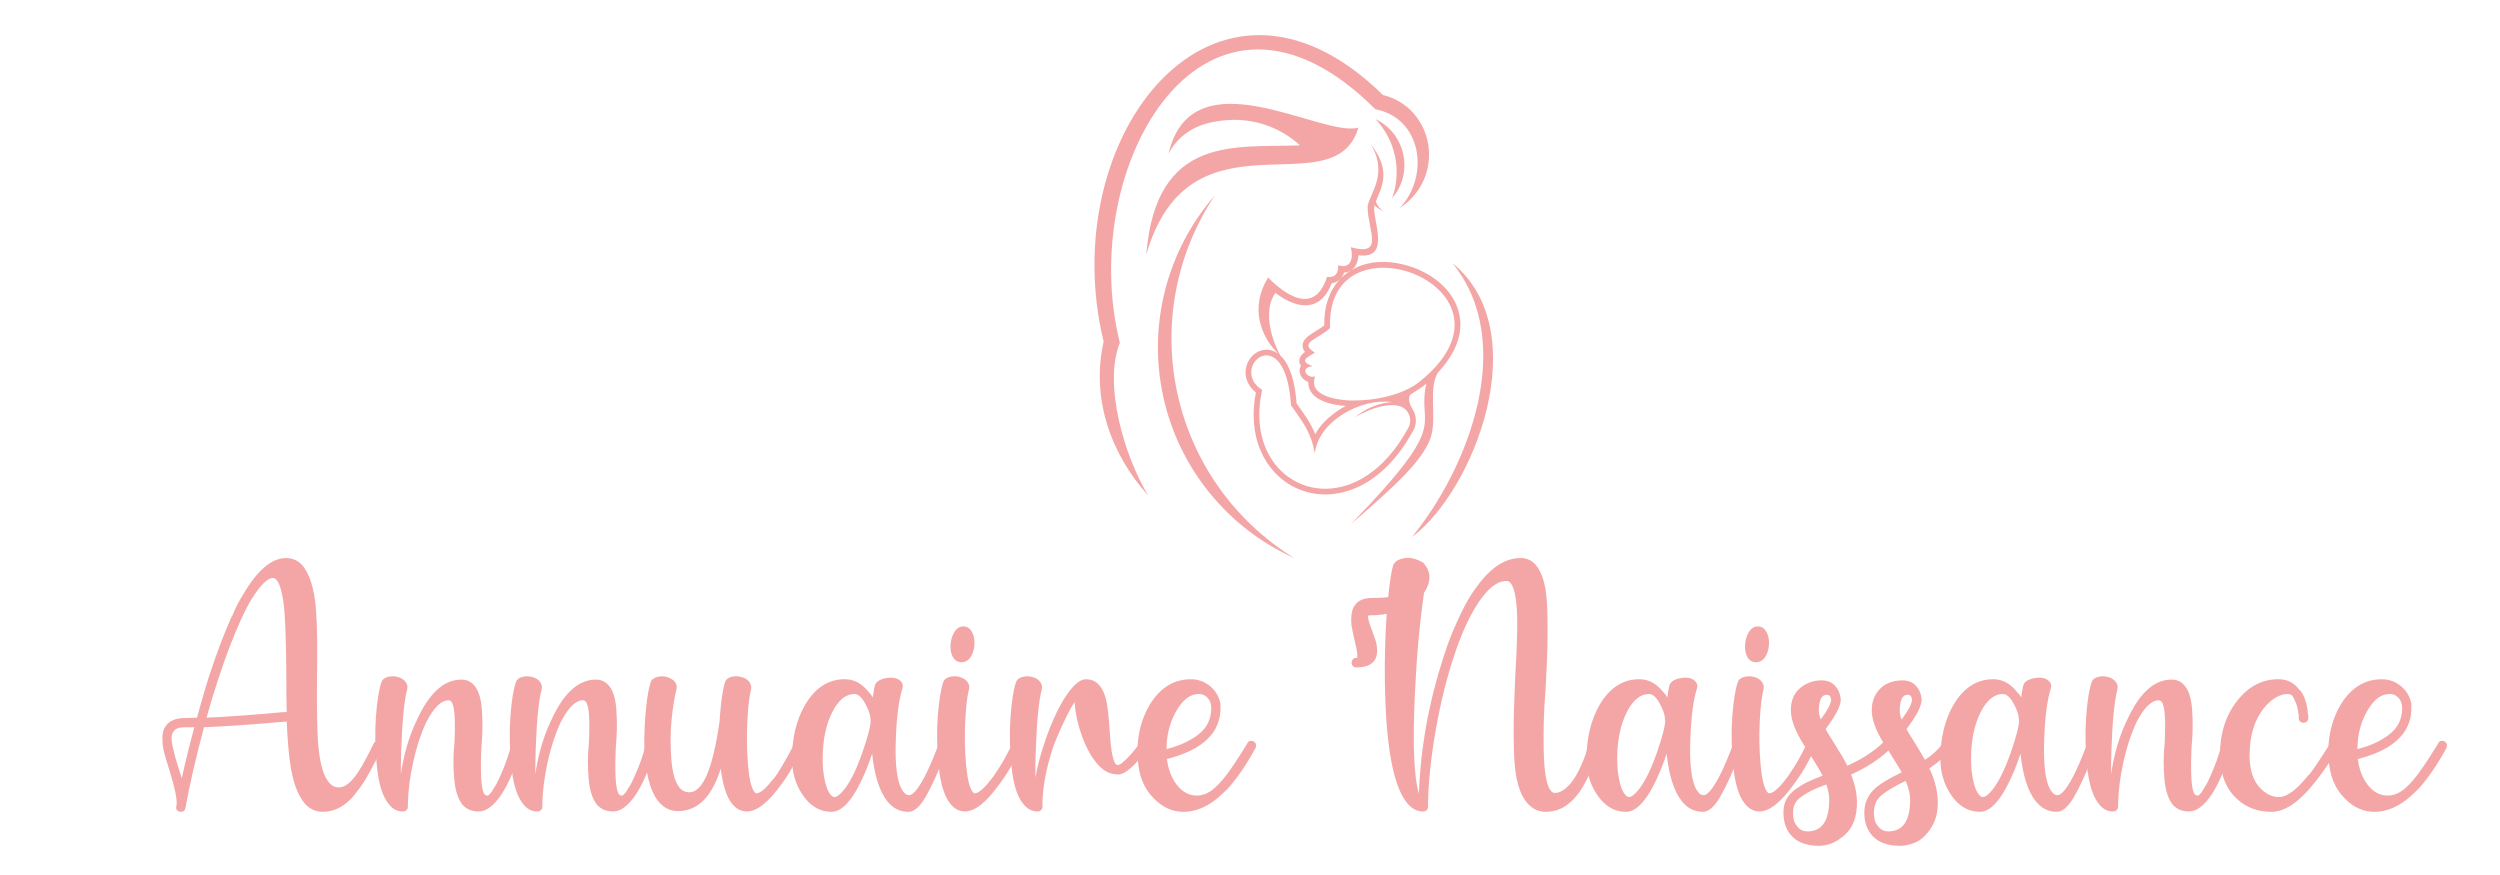 <?xml version="1.0" encoding="utf-8"?>
<!-- Generator: Adobe Illustrator 16.0.0, SVG Export Plug-In . SVG Version: 6.00 Build 0)  -->
<!DOCTYPE svg PUBLIC "-//W3C//DTD SVG 1.1 Tiny//EN" "http://www.w3.org/Graphics/SVG/1.1/DTD/svg11-tiny.dtd">
<svg version="1.1" baseProfile="tiny" id="Calque_1" xmlns:x="http://ns.adobe.com/Extensibility/1.0/" xmlns:i="http://ns.adobe.com/AdobeIllustrator/10.0/" xmlns:graph="http://ns.adobe.com/Graphs/1.0/"
	 xmlns="http://www.w3.org/2000/svg" xmlns:xlink="http://www.w3.org/1999/xlink" x="0px" y="0px" width="200px" height="70px"
	 viewBox="0 0 200 70" xml:space="preserve">
<g>
	<path fill="#F4A6A6" d="M30.589,59.479c0.02,0.06,0.03,0.129,0.03,0.207c0,0.04-0.01,0.079-0.03,0.118v0.029H30.56
		c-0.059,0.118-0.138,0.267-0.236,0.443v0.03c-0.02,0.02-0.03,0.039-0.03,0.059s-0.01,0.04-0.03,0.06s-0.029,0.039-0.029,0.059
		c-0.079,0.178-0.148,0.325-0.207,0.443l-0.059,0.089c-0.256,0.513-0.498,0.956-0.724,1.329c-0.227,0.375-0.518,0.783-0.872,1.227
		s-0.749,0.783-1.182,1.02c-0.434,0.236-0.886,0.354-1.359,0.354c-0.749,0-1.34-0.374-1.773-1.123
		c-0.375-0.61-0.65-1.486-0.827-2.63c-0.138-0.905-0.237-2.068-0.296-3.486c0,0.02-0.025,0.029-0.074,0.029
		c-0.049,0-0.084,0-0.104,0c-2.719,0.236-4.866,0.384-6.442,0.443c-0.69,2.62-1.172,4.718-1.448,6.294
		c0,0.04-0.01,0.089-0.029,0.148c-0.04,0.216-0.158,0.324-0.354,0.324c-0.02,0-0.04,0-0.059,0c-0.256-0.039-0.365-0.188-0.325-0.443
		c0-0.039,0.01-0.088,0.029-0.147c0.04-0.453-0.147-1.349-0.562-2.689c-0.197-0.63-0.34-1.107-0.428-1.433
		c-0.089-0.325-0.138-0.704-0.148-1.138c-0.01-0.434,0.083-0.778,0.281-1.034c0.295-0.414,0.808-0.621,1.537-0.621
		c0.276,0,0.591-0.01,0.946-0.029c0.315-1.143,0.63-2.226,0.946-3.251c0.63-1.91,1.25-3.546,1.861-4.905h0.03
		c0.236-0.61,0.532-1.191,0.887-1.743c1.123-1.911,2.255-2.866,3.398-2.866c0.492,0,0.906,0.167,1.241,0.502
		c0.315,0.335,0.571,0.813,0.769,1.434c0.197,0.62,0.325,1.319,0.384,2.098c0.059,0.778,0.093,1.646,0.103,2.601
		c0.01,0.956,0.005,1.916-0.015,2.881c-0.02,2.503,0.01,4.275,0.089,5.319c0.137,1.655,0.453,2.719,0.945,3.191
		c0.197,0.218,0.433,0.325,0.709,0.325c0.669,0,1.398-0.777,2.187-2.334l0.03-0.03c0-0.019,0.059-0.138,0.177-0.354
		c0.079-0.138,0.123-0.222,0.133-0.251c0.01-0.029,0.024-0.063,0.044-0.104c0.098-0.196,0.177-0.354,0.236-0.473
		c0.02,0,0.03-0.01,0.03-0.029v-0.03h0.029c0-0.019,0.02-0.039,0.059-0.059s0.069-0.029,0.089-0.029l0.029-0.03h0.03
		c0.039,0,0.069,0,0.088,0h0.03c0.039,0,0.069,0.011,0.089,0.03h0.029l0.03,0.029h0.029c0,0.02,0.01,0.029,0.03,0.029
		C30.54,59.401,30.57,59.44,30.589,59.479z M14.543,62.258c0.295-1.34,0.63-2.699,1.004-4.078c-0.276,0-0.522,0-0.739,0
		c-0.473,0-0.778,0.108-0.916,0.325c-0.099,0.118-0.153,0.28-0.163,0.487c-0.01,0.207,0.02,0.463,0.089,0.769
		c0.069,0.306,0.133,0.566,0.192,0.783s0.148,0.512,0.266,0.886C14.396,61.805,14.484,62.08,14.543,62.258z M22.699,56.968
		c0.079,0,0.158,0,0.236,0c-0.02-0.689-0.029-1.704-0.029-3.044c-0.02-2.737-0.089-4.59-0.207-5.556
		c-0.177-1.418-0.473-2.127-0.886-2.127c-0.414,0-0.976,0.562-1.685,1.685c-0.295,0.492-0.582,1.044-0.857,1.654
		c-0.611,1.34-1.222,2.945-1.832,4.816c-0.315,0.946-0.621,1.951-0.917,3.015C18.02,57.353,20.079,57.204,22.699,56.968z"/>
	<path fill="#F4A6A6" d="M41.671,59.598c0,0.021,0,0.04,0,0.06v0.029v0.029l-0.03,0.03c-0.276,1.28-0.729,2.463-1.359,3.546
		c-0.118,0.197-0.236,0.374-0.354,0.531c-0.552,0.729-1.093,1.094-1.625,1.094c-0.512,0-0.926-0.158-1.241-0.473
		c-0.394-0.434-0.635-1.138-0.724-2.113c-0.089-0.975-0.084-1.925,0.015-2.852c0.098-1.97,0.01-3.093-0.266-3.368
		c-0.059-0.06-0.128-0.089-0.207-0.089c-0.591,0-1.192,0.601-1.803,1.803c-0.434,0.945-0.779,2.009-1.034,3.191
		c-0.256,1.182-0.395,2.295-0.414,3.339c0,0.06,0,0.129,0,0.207c0,0.099-0.04,0.182-0.118,0.251s-0.167,0.104-0.266,0.104h-0.03
		c-0.473,0-0.867-0.227-1.182-0.68c-0.453-0.591-0.749-1.581-0.886-2.97c-0.138-1.389-0.163-2.693-0.074-3.915
		c0.089-1.222,0.231-2.138,0.429-2.749c0.059-0.216,0.226-0.364,0.502-0.443c0.275-0.078,0.551-0.078,0.827,0
		c0.276,0.079,0.482,0.212,0.621,0.399c0.138,0.188,0.177,0.39,0.118,0.605c-0.236,0.906-0.394,2.522-0.473,4.847
		c-0.02,0.729-0.03,1.369-0.03,1.921c0.197-1.301,0.512-2.492,0.946-3.576c0.138-0.334,0.276-0.64,0.414-0.916
		c0.965-2.049,2.128-3.073,3.487-3.073c0.394,0,0.719,0.139,0.975,0.414c0.374,0.374,0.596,1.044,0.665,2.01
		c0.069,0.965,0.054,1.95-0.044,2.955c-0.099,2.245-0.01,3.517,0.266,3.812c0.059,0.06,0.137,0.089,0.236,0.089
		c0.059,0,0.147-0.078,0.266-0.236l0.03-0.029c0.118-0.178,0.246-0.385,0.384-0.621c0.118-0.217,0.236-0.463,0.354-0.738
		c0.394-0.887,0.68-1.704,0.857-2.453c0.02-0.02,0.03-0.034,0.03-0.044s0-0.024,0-0.045h0.029V59.45c0-0.02,0.01-0.039,0.03-0.06
		l0.029-0.029h0.03c0.039-0.059,0.098-0.089,0.177-0.089h0.029c0.02,0,0.04,0,0.059,0h0.03h0.029h0.03
		c0.02,0,0.029,0.011,0.029,0.03h0.03h0.029c0,0.02,0.01,0.039,0.03,0.059h0.029c0.02,0.021,0.03,0.035,0.03,0.045
		s0.01,0.015,0.03,0.015c0.019,0.039,0.039,0.089,0.059,0.147V59.598z"/>
	<path fill="#F4A6A6" d="M52.428,59.598c0,0.021,0,0.04,0,0.06v0.029v0.029l-0.03,0.03c-0.276,1.28-0.729,2.463-1.359,3.546
		c-0.118,0.197-0.236,0.374-0.354,0.531c-0.552,0.729-1.093,1.094-1.625,1.094c-0.512,0-0.926-0.158-1.241-0.473
		c-0.394-0.434-0.635-1.138-0.724-2.113c-0.089-0.975-0.084-1.925,0.015-2.852c0.098-1.97,0.01-3.093-0.266-3.368
		c-0.059-0.06-0.128-0.089-0.207-0.089c-0.591,0-1.192,0.601-1.803,1.803c-0.434,0.945-0.779,2.009-1.034,3.191
		c-0.256,1.182-0.395,2.295-0.414,3.339c0,0.06,0,0.129,0,0.207c0,0.099-0.04,0.182-0.118,0.251s-0.167,0.104-0.266,0.104h-0.03
		c-0.473,0-0.867-0.227-1.182-0.68c-0.453-0.591-0.749-1.581-0.886-2.97c-0.138-1.389-0.163-2.693-0.074-3.915
		c0.089-1.222,0.231-2.138,0.429-2.749c0.059-0.216,0.226-0.364,0.502-0.443c0.275-0.078,0.551-0.078,0.827,0
		c0.276,0.079,0.482,0.212,0.621,0.399c0.138,0.188,0.177,0.39,0.118,0.605c-0.236,0.906-0.394,2.522-0.473,4.847
		c-0.02,0.729-0.03,1.369-0.03,1.921c0.197-1.301,0.512-2.492,0.946-3.576c0.138-0.334,0.276-0.64,0.414-0.916
		c0.965-2.049,2.128-3.073,3.487-3.073c0.394,0,0.719,0.139,0.975,0.414c0.374,0.374,0.596,1.044,0.665,2.01
		c0.069,0.965,0.054,1.95-0.044,2.955c-0.099,2.245-0.01,3.517,0.266,3.812c0.059,0.06,0.137,0.089,0.236,0.089
		c0.059,0,0.147-0.078,0.266-0.236l0.03-0.029c0.118-0.178,0.246-0.385,0.384-0.621c0.118-0.217,0.236-0.463,0.354-0.738
		c0.394-0.887,0.68-1.704,0.857-2.453c0.02-0.02,0.03-0.034,0.03-0.044s0-0.024,0-0.045h0.029V59.45c0-0.02,0.01-0.039,0.03-0.06
		l0.029-0.029h0.03c0.039-0.059,0.098-0.089,0.177-0.089h0.029c0.02,0,0.04,0,0.059,0h0.03h0.029h0.03
		c0.02,0,0.029,0.011,0.029,0.03h0.03h0.029c0,0.02,0.01,0.039,0.03,0.059h0.029c0.02,0.021,0.03,0.035,0.03,0.045
		s0.01,0.015,0.03,0.015c0.019,0.039,0.039,0.089,0.059,0.147V59.598z"/>
	<path fill="#F4A6A6" d="M63.627,59.154c0,0,0.118,0.04,0.355,0.118c0.236,0.079,0.315,0.237,0.236,0.474
		c-0.079,0.236-0.295,0.67-0.65,1.3c-0.276,0.552-0.611,1.094-1.004,1.625c-1.064,1.498-2,2.246-2.808,2.246
		c-0.493,0-0.906-0.227-1.241-0.68c-0.414-0.551-0.699-1.467-0.857-2.748c-0.02,0.079-0.049,0.168-0.088,0.266
		c-0.709,2.089-1.823,3.133-3.339,3.133c-0.65,0-1.192-0.286-1.625-0.857c-0.375-0.512-0.65-1.226-0.827-2.143
		c-0.177-0.916-0.256-1.847-0.236-2.792c0.019-0.945,0.074-1.822,0.162-2.63c0.089-0.808,0.202-1.429,0.34-1.862
		c0.059-0.216,0.231-0.364,0.517-0.443c0.286-0.078,0.557-0.078,0.813,0c0.177,0.06,0.33,0.139,0.458,0.236
		c0.128,0.1,0.216,0.213,0.266,0.34c0.049,0.129,0.054,0.271,0.015,0.429c-0.158,0.611-0.286,1.404-0.384,2.379
		c-0.099,0.976-0.108,2.015-0.029,3.118c0.078,1.104,0.295,1.881,0.65,2.334c0.216,0.257,0.482,0.385,0.798,0.385
		c1.083,0,1.891-1.911,2.423-5.733c0.078-1.34,0.216-2.344,0.414-3.014v-0.03c0.079-0.236,0.256-0.389,0.532-0.458
		c0.276-0.068,0.542-0.063,0.798,0.015c0.296,0.079,0.507,0.212,0.636,0.399c0.128,0.188,0.172,0.39,0.133,0.605
		c-0.138,0.513-0.236,1.345-0.295,2.497s-0.044,2.306,0.044,3.458c0.089,1.152,0.261,1.896,0.518,2.23
		c0.059,0.079,0.108,0.118,0.147,0.118c0.315,0,0.758-0.374,1.33-1.123c0.059-0.039,0.098-0.078,0.118-0.118
		c0.019-0.039,0.059-0.088,0.118-0.147c0.334-0.512,0.645-1.029,0.931-1.552c0.286-0.521,0.458-0.852,0.517-0.989
		C63.587,59.283,63.627,59.154,63.627,59.154z"/>
	<path fill="#F4A6A6" d="M75.595,59.303c0.177,0.059,0.266,0.167,0.266,0.325c0,0.059-0.01,0.108-0.03,0.147
		c-0.02,0.059-0.069,0.188-0.147,0.384c-0.631,1.616-1.178,2.817-1.64,3.605c-0.463,0.788-0.921,1.182-1.375,1.182
		c-0.689,0-1.261-0.295-1.714-0.886c-0.611-0.788-1.004-2.039-1.182-3.753c-0.04,0.118-0.088,0.246-0.147,0.384v0.029
		c-0.118,0.315-0.227,0.602-0.325,0.857c-0.926,2.245-1.852,3.368-2.778,3.368c-0.945,0-1.724-0.462-2.334-1.389
		c-0.552-0.827-0.827-1.772-0.827-2.837c0-1.674,0.344-3.112,1.034-4.314c0.808-1.379,1.871-2.068,3.191-2.068
		c0.729,0,1.359,0.335,1.891,1.005c0.118,0.118,0.236,0.266,0.354,0.443c0.04-0.374,0.089-0.68,0.148-0.916
		c0.059-0.256,0.276-0.443,0.65-0.562c0.669-0.178,1.152-0.108,1.448,0.207c0.138,0.157,0.177,0.345,0.118,0.561
		c-0.295,0.927-0.473,2.296-0.532,4.108c-0.079,2.127,0.118,3.507,0.591,4.137c0.138,0.197,0.295,0.296,0.473,0.296
		c0.296,0,0.699-0.473,1.212-1.419c0.315-0.591,0.68-1.428,1.093-2.512c0.039-0.078,0.069-0.138,0.089-0.177
		C75.201,59.272,75.359,59.204,75.595,59.303z M69.655,57.618c-0.02-0.06-0.029-0.108-0.029-0.147c0-0.296-0.138-0.695-0.414-1.197
		c-0.276-0.502-0.562-0.754-0.857-0.754c-0.689,0-1.281,0.483-1.773,1.448c-0.512,1.005-0.768,2.256-0.768,3.753
		c0,0.591,0.049,1.128,0.147,1.61c0.099,0.483,0.222,0.843,0.37,1.079c0.147,0.236,0.291,0.354,0.428,0.354s0.315-0.108,0.532-0.325
		c0.571-0.571,1.132-1.635,1.684-3.191C69.429,58.948,69.655,58.071,69.655,57.618z"/>
	<path fill="#F4A6A6" d="M81.431,59.272c0.246,0.079,0.33,0.237,0.251,0.474c-0.079,0.236-0.296,0.67-0.65,1.3
		c-0.295,0.552-0.64,1.094-1.034,1.625c-1.064,1.498-2,2.246-2.807,2.246c-0.473,0-0.877-0.227-1.212-0.68
		c-0.453-0.591-0.749-1.581-0.886-2.97c-0.138-1.389-0.163-2.693-0.074-3.915c0.089-1.222,0.231-2.138,0.429-2.749
		c0.059-0.216,0.226-0.364,0.502-0.443c0.275-0.078,0.551-0.078,0.827,0c0.276,0.079,0.482,0.212,0.621,0.399
		c0.138,0.188,0.177,0.39,0.118,0.605c-0.138,0.513-0.236,1.345-0.295,2.497s-0.04,2.306,0.059,3.458s0.276,1.896,0.532,2.23
		c0.06,0.079,0.108,0.118,0.148,0.118c0.315,0,0.758-0.374,1.33-1.123c0.04-0.039,0.069-0.078,0.089-0.118
		c0.039-0.059,0.079-0.107,0.118-0.147c0.354-0.512,0.675-1.029,0.96-1.552c0.285-0.521,0.448-0.852,0.488-0.989
		C81.022,59.283,81.185,59.194,81.431,59.272z M76.925,52.979c-0.315,0-0.552-0.147-0.709-0.443
		c-0.118-0.217-0.177-0.482-0.177-0.798c0-0.414,0.093-0.788,0.281-1.123c0.187-0.335,0.438-0.502,0.753-0.502
		s0.552,0.167,0.709,0.502c0.118,0.217,0.177,0.483,0.177,0.798c0,0.434-0.094,0.803-0.281,1.108
		C77.491,52.826,77.24,52.979,76.925,52.979z"/>
	<path fill="#F4A6A6" d="M91.715,59.332c0.207,0.138,0.241,0.315,0.104,0.532c-0.335,0.473-0.69,0.906-1.064,1.3
		c-0.532,0.532-0.965,0.798-1.3,0.798c-0.079,0-0.158-0.01-0.236-0.029c-0.473-0.02-0.926-0.267-1.359-0.739
		c-0.493-0.531-0.916-1.275-1.271-2.23c-0.355-0.956-0.562-1.887-0.621-2.793c-0.178,0.257-0.375,0.602-0.591,1.034
		c-0.295,0.572-0.66,1.389-1.093,2.453c-0.611,1.832-0.906,3.457-0.887,4.876v0.029c0,0.099-0.04,0.182-0.118,0.251
		s-0.167,0.104-0.266,0.104c-0.473,0-0.877-0.227-1.212-0.68c-0.453-0.591-0.749-1.581-0.886-2.97
		c-0.138-1.389-0.163-2.693-0.074-3.915c0.089-1.222,0.231-2.138,0.429-2.749c0.059-0.216,0.226-0.364,0.502-0.443
		c0.275-0.078,0.551-0.078,0.827,0c0.276,0.079,0.482,0.212,0.621,0.399c0.138,0.188,0.177,0.39,0.118,0.605
		c-0.236,0.906-0.394,2.522-0.473,4.847c-0.04,0.827-0.049,1.557-0.03,2.187c0.158-0.905,0.404-1.842,0.739-2.808
		c0.04-0.137,0.089-0.285,0.148-0.442c0.709-1.951,1.448-3.32,2.216-4.108c0.335-0.334,0.65-0.502,0.946-0.502
		c0.749,0,1.271,0.492,1.566,1.478c0.138,0.513,0.246,1.389,0.325,2.63c0.098,1.734,0.295,2.65,0.591,2.748c0.04,0,0.069,0,0.089,0
		c0.138,0,0.394-0.196,0.769-0.591c0.334-0.335,0.66-0.729,0.975-1.182C91.335,59.224,91.508,59.194,91.715,59.332z"/>
	<path fill="#F4A6A6" d="M100.476,59.643c0,0.01,0,0.024,0,0.044s0,0.04,0,0.06s-0.01,0.039-0.03,0.059v0.029
		c-0.729,1.34-1.478,2.434-2.246,3.28c-0.178,0.178-0.355,0.345-0.532,0.503c-0.02,0-0.029,0.01-0.029,0.029
		c-0.966,0.867-1.951,1.3-2.955,1.3c-0.887,0-1.675-0.354-2.364-1.063c-0.788-0.769-1.222-1.822-1.3-3.162
		c-0.02-0.039-0.029-0.078-0.029-0.118c0-0.02,0-0.049,0-0.089c0-0.098,0-0.206,0-0.325c0-1.438,0.334-2.718,1.004-3.841
		c0.828-1.34,1.921-2.01,3.28-2.01c0.492,0,0.94,0.138,1.345,0.414c0.403,0.275,0.694,0.63,0.872,1.063
		c0.098,0.217,0.148,0.424,0.148,0.62c0,0.079,0,0.148,0,0.207c0,1.616-0.946,2.817-2.837,3.605
		c-0.434,0.178-0.916,0.335-1.448,0.473c0.099,0.809,0.354,1.488,0.769,2.039c0.453,0.591,0.995,0.887,1.625,0.887
		c0.433,0,0.867-0.167,1.3-0.502c0.256-0.217,0.502-0.463,0.739-0.739c0.473-0.552,1.143-1.537,2.01-2.955
		c0-0.02,0.009-0.039,0.029-0.06l0.03-0.029c0.019-0.02,0.039-0.039,0.059-0.059c0.019,0,0.039-0.01,0.059-0.03
		c0.019,0,0.034,0,0.044,0c0.009,0,0.024,0,0.044,0s0.04,0,0.059,0h0.03c0.02,0,0.039,0,0.059,0h0.029c0,0.021,0.01,0.03,0.03,0.03
		c0.02,0,0.029,0.01,0.029,0.029c0.04,0.02,0.069,0.04,0.089,0.059c0.039,0.04,0.069,0.089,0.089,0.148v0.029v0.029
		C100.476,59.618,100.476,59.633,100.476,59.643z M94.123,56.85c-0.532,0.906-0.798,1.931-0.798,3.073
		c0.985-0.236,1.827-0.62,2.526-1.152c0.699-0.532,1.049-1.241,1.049-2.128c0-0.196-0.04-0.384-0.118-0.562
		c-0.197-0.374-0.493-0.562-0.887-0.562C95.226,55.52,94.634,55.963,94.123,56.85z"/>
	<path fill="#F4A6A6" d="M127.78,59.716c0,0.021,0,0.06,0,0.118v0.03c-0.315,1.438-0.788,2.601-1.418,3.486
		c-0.749,1.064-1.646,1.596-2.689,1.596c-0.552,0-1.024-0.206-1.418-0.62c-0.354-0.374-0.626-0.896-0.813-1.566
		c-0.187-0.669-0.295-1.552-0.324-2.645c-0.03-1.094-0.035-2.02-0.015-2.778c0.019-0.758,0.059-1.847,0.118-3.265
		c0.137-2.306,0.187-3.911,0.147-4.817c-0.04-1.418-0.227-2.305-0.562-2.659c-0.079-0.079-0.178-0.118-0.296-0.118
		c-0.531,0-1.073,0.31-1.625,0.931c-0.552,0.62-1.094,1.502-1.625,2.645c-0.315,0.69-0.611,1.448-0.887,2.275
		c-0.611,1.813-1.108,3.798-1.492,5.955c-0.385,2.157-0.597,4.112-0.636,5.865c0,0.118,0,0.247,0,0.385
		c0,0.118-0.04,0.211-0.118,0.28c-0.079,0.069-0.168,0.104-0.266,0.104h-0.03c-0.512,0-0.965-0.266-1.358-0.798
		c-1.064-1.438-1.626-4.679-1.685-9.723c-0.021-1.792,0.029-3.556,0.147-5.289c-0.414,0.079-0.848,0.118-1.3,0.118
		c-0.079,0-0.139,0.01-0.178,0.029c-0.06,0.099,0.039,0.483,0.296,1.152c0.137,0.375,0.24,0.67,0.31,0.887s0.104,0.479,0.104,0.783
		c0,0.306-0.069,0.557-0.207,0.754c-0.256,0.374-0.738,0.562-1.447,0.562c-0.118,0-0.212-0.034-0.281-0.104
		s-0.104-0.157-0.104-0.267c0-0.107,0.034-0.201,0.104-0.28c0.069-0.078,0.163-0.118,0.281-0.118c0.02,0,0.039,0,0.059,0
		c0.02-0.06,0.02-0.197,0-0.414c-0.02-0.177-0.089-0.502-0.207-0.975c-0.099-0.453-0.172-0.808-0.222-1.064
		c-0.049-0.256-0.059-0.565-0.029-0.931c0.029-0.364,0.133-0.654,0.311-0.872c0.275-0.354,0.719-0.531,1.33-0.531
		c0.531,0,0.965-0.02,1.3-0.06c0.118-1.182,0.246-2.019,0.384-2.512c0.099-0.275,0.325-0.463,0.68-0.562
		c0.355-0.099,0.699-0.099,1.035,0c0.216,0.06,0.403,0.139,0.561,0.236c0.06,0.021,0.118,0.06,0.178,0.118
		c0.512,0.572,0.601,1.222,0.266,1.95c-0.059,0.139-0.138,0.276-0.236,0.414c-0.354,2.423-0.601,5.172-0.738,8.245
		c-0.178,3.881-0.069,6.491,0.325,7.831c0.138-3.684,0.798-7.339,1.979-10.964c0.335-1.044,0.699-1.989,1.094-2.837
		c0.492-1.123,1.023-2.059,1.596-2.808c1.083-1.496,2.246-2.245,3.486-2.245c0.434,0,0.808,0.157,1.123,0.473
		c0.315,0.335,0.557,0.813,0.725,1.433c0.167,0.621,0.261,1.463,0.28,2.527c0.02,1.063,0.02,1.975,0,2.733s-0.069,1.866-0.147,3.324
		c-0.138,1.655-0.188,3.329-0.147,5.023c0.039,1.694,0.236,2.738,0.591,3.133c0.098,0.099,0.196,0.147,0.295,0.147
		c0.236,0,0.474-0.083,0.71-0.251c0.236-0.167,0.452-0.379,0.649-0.636c0.197-0.256,0.38-0.551,0.547-0.887
		c0.167-0.334,0.315-0.669,0.443-1.004s0.231-0.66,0.311-0.976c0-0.02,0-0.034,0-0.044s0.01-0.015,0.029-0.015c0-0.02,0-0.04,0-0.06
		c0.02,0,0.029-0.01,0.029-0.029c0.02-0.02,0.04-0.039,0.06-0.06c0.02-0.02,0.039-0.029,0.059-0.029
		c0.04-0.039,0.079-0.06,0.118-0.06h0.03c0.02,0,0.039,0,0.059,0s0.039,0,0.06,0h0.029c0.02,0.021,0.039,0.03,0.059,0.03l0.03,0.029
		c0.039,0.02,0.068,0.04,0.089,0.06c0.019,0.02,0.039,0.039,0.059,0.059C127.771,59.608,127.78,59.657,127.78,59.716z"/>
	<path fill="#F4A6A6" d="M139.157,59.303c0.178,0.059,0.266,0.167,0.266,0.325c0,0.059-0.01,0.108-0.029,0.147
		c-0.02,0.059-0.069,0.188-0.147,0.384c-0.631,1.616-1.178,2.817-1.641,3.605s-0.921,1.182-1.374,1.182
		c-0.689,0-1.261-0.295-1.714-0.886c-0.61-0.788-1.005-2.039-1.182-3.753c-0.04,0.118-0.089,0.246-0.148,0.384v0.029
		c-0.118,0.315-0.227,0.602-0.324,0.857c-0.927,2.245-1.853,3.368-2.778,3.368c-0.945,0-1.724-0.462-2.334-1.389
		c-0.552-0.827-0.828-1.772-0.828-2.837c0-1.674,0.345-3.112,1.034-4.314c0.808-1.379,1.872-2.068,3.191-2.068
		c0.729,0,1.359,0.335,1.892,1.005c0.118,0.118,0.236,0.266,0.354,0.443c0.039-0.374,0.089-0.68,0.148-0.916
		c0.059-0.256,0.275-0.443,0.649-0.562c0.67-0.178,1.152-0.108,1.448,0.207c0.138,0.157,0.178,0.345,0.118,0.561
		c-0.296,0.927-0.473,2.296-0.532,4.108c-0.078,2.127,0.118,3.507,0.592,4.137c0.137,0.197,0.295,0.296,0.473,0.296
		c0.295,0,0.699-0.473,1.211-1.419c0.315-0.591,0.68-1.428,1.094-2.512c0.039-0.078,0.068-0.138,0.089-0.177
		C138.763,59.272,138.921,59.204,139.157,59.303z M133.218,57.618c-0.021-0.06-0.03-0.108-0.03-0.147
		c0-0.296-0.138-0.695-0.413-1.197c-0.276-0.502-0.562-0.754-0.857-0.754c-0.689,0-1.28,0.483-1.772,1.448
		c-0.513,1.005-0.769,2.256-0.769,3.753c0,0.591,0.049,1.128,0.147,1.61c0.099,0.483,0.222,0.843,0.369,1.079
		c0.148,0.236,0.291,0.354,0.429,0.354s0.315-0.108,0.532-0.325c0.571-0.571,1.133-1.635,1.685-3.191
		C132.991,58.948,133.218,58.071,133.218,57.618z"/>
	<path fill="#F4A6A6" d="M144.993,59.272c0.246,0.079,0.33,0.237,0.251,0.474s-0.295,0.67-0.649,1.3
		c-0.296,0.552-0.641,1.094-1.035,1.625c-1.063,1.498-1.999,2.246-2.807,2.246c-0.473,0-0.877-0.227-1.212-0.68
		c-0.453-0.591-0.749-1.581-0.887-2.97s-0.162-2.693-0.073-3.915c0.088-1.222,0.231-2.138,0.428-2.749
		c0.06-0.216,0.227-0.364,0.503-0.443c0.275-0.078,0.551-0.078,0.827,0c0.275,0.079,0.482,0.212,0.621,0.399
		c0.137,0.188,0.177,0.39,0.118,0.605c-0.139,0.513-0.236,1.345-0.296,2.497c-0.059,1.152-0.04,2.306,0.06,3.458
		c0.098,1.152,0.275,1.896,0.531,2.23c0.06,0.079,0.108,0.118,0.148,0.118c0.314,0,0.758-0.374,1.329-1.123
		c0.039-0.039,0.069-0.078,0.089-0.118c0.039-0.059,0.078-0.107,0.118-0.147c0.354-0.512,0.675-1.029,0.961-1.552
		c0.285-0.521,0.447-0.852,0.487-0.989C144.584,59.283,144.747,59.194,144.993,59.272z M140.486,52.979
		c-0.314,0-0.552-0.147-0.709-0.443c-0.118-0.217-0.177-0.482-0.177-0.798c0-0.414,0.093-0.788,0.28-1.123s0.438-0.502,0.754-0.502
		c0.314,0,0.551,0.167,0.709,0.502c0.118,0.217,0.178,0.483,0.178,0.798c0,0.434-0.094,0.803-0.281,1.108
		S140.802,52.979,140.486,52.979z"/>
	<path fill="#F4A6A6" d="M155.587,59.185c0,0,0.104,0.073,0.311,0.222c0.207,0.147,0.241,0.32,0.104,0.517
		c-0.395,0.571-0.946,1.084-1.655,1.537c0.453,0.965,0.68,1.881,0.68,2.748c0,0.788-0.177,1.458-0.531,2.01
		c-0.355,0.551-0.749,0.931-1.183,1.138c-0.434,0.206-0.877,0.31-1.33,0.31c-1.063,0-1.842-0.325-2.334-0.975
		c-0.335-0.454-0.503-1.005-0.503-1.655v-0.029v-0.029c0-0.788,0.325-1.458,0.976-2.01c0.374-0.315,1.044-0.709,2.01-1.182
		c-0.178-0.335-0.483-0.838-0.916-1.508c-0.06-0.098-0.108-0.177-0.148-0.236c-0.768,0.729-1.763,1.37-2.984,1.921
		c0.315,0.769,0.473,1.518,0.473,2.246c0,1.143-0.325,2.004-0.975,2.586c-0.65,0.58-1.34,0.871-2.069,0.871
		c-1.063,0-1.842-0.325-2.334-0.975c-0.335-0.454-0.503-1.005-0.503-1.655v-0.029v-0.029c0-0.395,0.079-0.739,0.237-1.034
		c0.157-0.296,0.398-0.562,0.724-0.798c0.325-0.237,0.641-0.429,0.945-0.577c0.306-0.147,0.714-0.319,1.227-0.517
		c-0.197-0.394-0.552-0.985-1.063-1.773c-0.079-0.118-0.148-0.226-0.207-0.325c-0.06-0.098-0.118-0.196-0.178-0.295
		c-0.02,0-0.029-0.01-0.029-0.029c-0.709-1.123-1.063-2.059-1.063-2.808c0-0.769,0.246-1.359,0.738-1.773
		c0.492-0.413,1.064-0.62,1.714-0.62c0.453,0,0.813,0.143,1.079,0.429c0.266,0.285,0.418,0.635,0.458,1.049v0.029v0.06v0.029
		c-0.021,0.492-0.424,1.261-1.212,2.305c0.118,0.217,0.335,0.571,0.65,1.063c0.512,0.809,0.876,1.429,1.093,1.862
		c1.183-0.532,2.138-1.152,2.867-1.862c-0.611-1.004-0.916-1.861-0.916-2.57c0-0.513,0.122-0.961,0.369-1.345
		c0.246-0.384,0.551-0.654,0.916-0.813c0.364-0.157,0.754-0.236,1.167-0.236c0.453,0,0.813,0.143,1.079,0.429
		c0.266,0.285,0.418,0.635,0.458,1.049v0.029v0.06v0.029c-0.021,0.492-0.424,1.261-1.212,2.305c0.118,0.217,0.335,0.571,0.65,1.063
		c0.374,0.611,0.65,1.074,0.827,1.39c0.591-0.374,1.054-0.798,1.389-1.271C155.518,59.293,155.587,59.185,155.587,59.185z
		 M146.102,62.76c-0.493,0.178-0.877,0.335-1.153,0.473c-0.275,0.139-0.542,0.296-0.798,0.473c-0.256,0.178-0.438,0.37-0.546,0.577
		c-0.108,0.206-0.163,0.447-0.163,0.724v0.029c0,0.178,0.021,0.359,0.06,0.547c0.039,0.187,0.152,0.389,0.34,0.605
		s0.438,0.325,0.753,0.325c1.162,0,1.744-0.847,1.744-2.541C146.338,63.598,146.259,63.193,146.102,62.76z M145.658,57.559
		c0.551-0.748,0.827-1.271,0.827-1.565v-0.03c0-0.039,0-0.068,0-0.088l-0.029-0.03c-0.021-0.177-0.129-0.266-0.325-0.266
		c-0.414,0-0.621,0.434-0.621,1.3C145.51,57.076,145.56,57.303,145.658,57.559z M152.455,62.465
		c-0.927,0.453-1.581,0.847-1.966,1.182c-0.384,0.335-0.576,0.788-0.576,1.359v0.029c0,0.178,0.02,0.359,0.06,0.547
		c0.039,0.187,0.152,0.389,0.34,0.605c0.187,0.217,0.438,0.325,0.753,0.325c1.162,0,1.744-0.847,1.744-2.541
		C152.81,63.519,152.691,63.017,152.455,62.465z M152.13,57.559c0.551-0.748,0.827-1.271,0.827-1.565v-0.03c0-0.039,0-0.068,0-0.088
		l-0.029-0.03c-0.021-0.177-0.129-0.266-0.325-0.266c-0.414,0-0.621,0.434-0.621,1.3C151.981,57.076,152.031,57.303,152.13,57.559z"
		/>
	<path fill="#F4A6A6" d="M167.467,59.303c0.178,0.059,0.266,0.167,0.266,0.325c0,0.059-0.01,0.108-0.029,0.147
		c-0.02,0.059-0.069,0.188-0.147,0.384c-0.631,1.616-1.178,2.817-1.641,3.605s-0.921,1.182-1.374,1.182
		c-0.689,0-1.261-0.295-1.714-0.886c-0.61-0.788-1.005-2.039-1.182-3.753c-0.04,0.118-0.089,0.246-0.148,0.384v0.029
		c-0.118,0.315-0.227,0.602-0.324,0.857c-0.927,2.245-1.853,3.368-2.778,3.368c-0.945,0-1.724-0.462-2.334-1.389
		c-0.552-0.827-0.828-1.772-0.828-2.837c0-1.674,0.345-3.112,1.034-4.314c0.808-1.379,1.872-2.068,3.191-2.068
		c0.729,0,1.359,0.335,1.892,1.005c0.118,0.118,0.236,0.266,0.354,0.443c0.039-0.374,0.089-0.68,0.148-0.916
		c0.059-0.256,0.275-0.443,0.649-0.562c0.67-0.178,1.152-0.108,1.448,0.207c0.138,0.157,0.178,0.345,0.118,0.561
		c-0.296,0.927-0.473,2.296-0.532,4.108c-0.078,2.127,0.118,3.507,0.592,4.137c0.137,0.197,0.295,0.296,0.473,0.296
		c0.295,0,0.699-0.473,1.211-1.419c0.315-0.591,0.68-1.428,1.094-2.512c0.039-0.078,0.068-0.138,0.089-0.177
		C167.072,59.272,167.23,59.204,167.467,59.303z M161.527,57.618c-0.021-0.06-0.03-0.108-0.03-0.147
		c0-0.296-0.138-0.695-0.413-1.197c-0.276-0.502-0.562-0.754-0.857-0.754c-0.689,0-1.28,0.483-1.772,1.448
		c-0.513,1.005-0.769,2.256-0.769,3.753c0,0.591,0.049,1.128,0.147,1.61c0.099,0.483,0.222,0.843,0.369,1.079
		c0.148,0.236,0.291,0.354,0.429,0.354s0.315-0.108,0.532-0.325c0.571-0.571,1.133-1.635,1.685-3.191
		C161.301,58.948,161.527,58.071,161.527,57.618z"/>
	<path fill="#F4A6A6" d="M178.489,59.598c0,0.021,0,0.04,0,0.06v0.029v0.029l-0.029,0.03c-0.276,1.28-0.729,2.463-1.359,3.546
		c-0.118,0.197-0.237,0.374-0.355,0.531c-0.552,0.729-1.093,1.094-1.625,1.094c-0.513,0-0.926-0.158-1.241-0.473
		c-0.395-0.434-0.635-1.138-0.724-2.113c-0.089-0.975-0.084-1.925,0.015-2.852c0.099-1.97,0.01-3.093-0.266-3.368
		c-0.06-0.06-0.129-0.089-0.207-0.089c-0.591,0-1.192,0.601-1.803,1.803c-0.434,0.945-0.778,2.009-1.034,3.191
		c-0.257,1.182-0.395,2.295-0.414,3.339c0,0.06,0,0.129,0,0.207c0,0.099-0.04,0.182-0.118,0.251
		c-0.079,0.069-0.168,0.104-0.266,0.104h-0.029c-0.474,0-0.867-0.227-1.183-0.68c-0.453-0.591-0.749-1.581-0.887-2.97
		s-0.162-2.693-0.073-3.915c0.088-1.222,0.231-2.138,0.428-2.749c0.06-0.216,0.227-0.364,0.503-0.443
		c0.275-0.078,0.551-0.078,0.827,0c0.275,0.079,0.482,0.212,0.621,0.399c0.137,0.188,0.177,0.39,0.118,0.605
		c-0.236,0.906-0.395,2.522-0.474,4.847c-0.02,0.729-0.029,1.369-0.029,1.921c0.197-1.301,0.513-2.492,0.946-3.576
		c0.137-0.334,0.275-0.64,0.413-0.916c0.965-2.049,2.128-3.073,3.487-3.073c0.394,0,0.719,0.139,0.975,0.414
		c0.374,0.374,0.596,1.044,0.665,2.01c0.069,0.965,0.055,1.95-0.044,2.955c-0.099,2.245-0.01,3.517,0.266,3.812
		c0.06,0.06,0.138,0.089,0.236,0.089c0.06,0,0.148-0.078,0.267-0.236l0.029-0.029c0.118-0.178,0.246-0.385,0.384-0.621
		c0.118-0.217,0.236-0.463,0.354-0.738c0.395-0.887,0.68-1.704,0.857-2.453c0.02-0.02,0.029-0.034,0.029-0.044s0-0.024,0-0.045h0.03
		V59.45c0-0.02,0.009-0.039,0.029-0.06l0.029-0.029h0.029c0.04-0.059,0.099-0.089,0.178-0.089h0.029c0.02,0,0.039,0,0.06,0h0.029
		h0.029h0.029c0.02,0,0.03,0.011,0.03,0.03h0.029h0.029c0,0.02,0.01,0.039,0.029,0.059h0.03c0.02,0.021,0.029,0.035,0.029,0.045
		s0.01,0.015,0.029,0.015c0.02,0.039,0.039,0.089,0.06,0.147V59.598z"/>
	<path fill="#F4A6A6" d="M187.146,59.687v0.029c-0.02,0.04-0.029,0.069-0.029,0.089l-0.029,0.029v0.03
		c-0.021,0.039-0.108,0.177-0.267,0.413c-0.729,1.123-1.319,1.95-1.772,2.482c-1.183,1.458-2.296,2.187-3.34,2.187
		c-1.063,0-1.96-0.324-2.688-0.975c-0.946-0.827-1.419-2.039-1.419-3.635c0-1.675,0.453-3.093,1.359-4.256
		c0.906-1.162,2.01-1.743,3.31-1.743c0.71,0,1.271,0.286,1.685,0.857h0.029c0.355,0.413,0.571,1.044,0.65,1.891
		c0,0.02,0.005,0.045,0.015,0.074s0.015,0.055,0.015,0.073c0,0.021,0,0.05,0,0.089c0,0.021,0,0.04,0,0.06s0,0.049,0,0.089
		c0,0.039-0.01,0.084-0.029,0.133s-0.049,0.089-0.089,0.118c-0.039,0.029-0.078,0.055-0.118,0.073
		c-0.039,0.021-0.088,0.03-0.147,0.03c-0.099,0-0.188-0.034-0.266-0.104c-0.079-0.069-0.118-0.152-0.118-0.251
		c0-0.079,0-0.158,0-0.237v-0.029c0-0.02,0-0.039,0-0.059c-0.021-0.02-0.03-0.034-0.03-0.045c0-0.01,0-0.024,0-0.044
		c-0.039-0.394-0.138-0.739-0.295-1.034c-0.06-0.138-0.118-0.256-0.178-0.354c-0.118-0.099-0.236-0.148-0.354-0.148
		c-0.67,0-1.32,0.385-1.95,1.153c-0.749,0.965-1.123,2.216-1.123,3.753c0,1.261,0.335,2.187,1.005,2.777
		c0.433,0.374,0.876,0.562,1.33,0.562c0.649,0,1.438-0.581,2.363-1.743c0.02-0.02,0.04-0.03,0.06-0.03
		c0.374-0.492,0.837-1.172,1.389-2.039c0.157-0.236,0.267-0.413,0.325-0.531c0.02,0,0.029-0.01,0.029-0.03h0.03v-0.029
		c0.019,0,0.029-0.01,0.029-0.029h0.029c0.02-0.02,0.039-0.029,0.06-0.029l0.029-0.03h0.029c0.099-0.019,0.188-0.01,0.266,0.03
		c0.02,0,0.03,0.01,0.03,0.029c0.02,0,0.039,0.01,0.059,0.029c0.02,0.021,0.03,0.04,0.03,0.06c0.019,0,0.029,0.01,0.029,0.029
		l0.029,0.029c0,0.021,0.01,0.04,0.029,0.06v0.029C187.146,59.608,187.146,59.647,187.146,59.687z"/>
	<path fill="#F4A6A6" d="M195.747,59.643c0,0.01,0,0.024,0,0.044s0,0.04,0,0.06s-0.011,0.039-0.029,0.059v0.029
		c-0.729,1.34-1.478,2.434-2.246,3.28c-0.178,0.178-0.354,0.345-0.532,0.503c-0.02,0-0.029,0.01-0.029,0.029
		c-0.966,0.867-1.95,1.3-2.955,1.3c-0.887,0-1.675-0.354-2.364-1.063c-0.788-0.769-1.222-1.822-1.3-3.162
		c-0.021-0.039-0.03-0.078-0.03-0.118c0-0.02,0-0.049,0-0.089c0-0.098,0-0.206,0-0.325c0-1.438,0.335-2.718,1.005-3.841
		c0.827-1.34,1.921-2.01,3.28-2.01c0.492,0,0.94,0.138,1.345,0.414c0.403,0.275,0.694,0.63,0.872,1.063
		c0.098,0.217,0.147,0.424,0.147,0.62c0,0.079,0,0.148,0,0.207c0,1.616-0.946,2.817-2.837,3.605
		c-0.434,0.178-0.916,0.335-1.448,0.473c0.099,0.809,0.354,1.488,0.769,2.039c0.453,0.591,0.994,0.887,1.625,0.887
		c0.434,0,0.867-0.167,1.301-0.502c0.256-0.217,0.502-0.463,0.738-0.739c0.473-0.552,1.143-1.537,2.01-2.955
		c0-0.02,0.01-0.039,0.029-0.06l0.029-0.029c0.02-0.02,0.04-0.039,0.06-0.059c0.02,0,0.039-0.01,0.059-0.03c0.02,0,0.034,0,0.045,0
		c0.01,0,0.024,0,0.044,0s0.039,0,0.06,0h0.029c0.02,0,0.039,0,0.059,0h0.03c0,0.021,0.01,0.03,0.029,0.03s0.029,0.01,0.029,0.029
		c0.039,0.02,0.069,0.04,0.089,0.059c0.039,0.04,0.068,0.089,0.089,0.148v0.029v0.029C195.747,59.618,195.747,59.633,195.747,59.643
		z M189.394,56.85c-0.532,0.906-0.798,1.931-0.798,3.073c0.984-0.236,1.827-0.62,2.526-1.152s1.049-1.241,1.049-2.128
		c0-0.196-0.039-0.384-0.118-0.562c-0.197-0.374-0.492-0.562-0.887-0.562C190.496,55.52,189.905,55.963,189.394,56.85z"/>
</g>
<path fill-rule="evenodd" fill="#F4A6A6" d="M111.371,15.854c0.787-2.19,0.273-4.637-1.329-6.326
	C112.457,10.686,113.116,13.825,111.371,15.854 M94.196,31.493c1.199,5.469,4.571,10.217,9.344,13.152
	c-5.34-2.404-9.226-7.189-10.478-12.904s0.274-11.685,4.12-16.098C94.075,20.304,92.998,26.024,94.196,31.493z M112.601,32.944
	c0.293,0.43,0.286,0.994-0.017,1.42c-4.63,8.361-13.375,4.607-11.607-3.167c-2.771-1.755,1.852-5.819,2.305,1.231
	c0.968,1.359,1.622,2.205,1.903,3.85c0.299-2.611,3.673-4.424,6.148-4.115c-1.087,0.094-2.116,0.52-2.945,1.229
	C109.285,32.81,111.8,31.77,112.601,32.944z M108.022,32.038c0.019,0-3.518-0.049-2.811-1.924c-0.674,0.201-1.269-0.724-0.189-0.824
	c-1.246-0.416-0.286-0.77,0.173-1.082c-1.391-0.816,0.335-1.085,1.212-1.973c-0.399-9.545,16.438-3.182,7.175,4.289
	C112.188,31.655,109.78,32.089,108.022,32.038z M112.955,42.962c4.53-5.535,8.414-15.563,3.239-21.916
	C122.886,26.505,117.952,39.245,112.955,42.962z M102.038,23.431c-0.004-0.004,3.171,2.686,4.491-0.762
	c0.262-0.041,0.496-0.162,0.678-0.34c-0.812,0.857-1.294,2.107-1.27,3.706c-0.579,0.469-1.654,0.866-1.726,1.53
	c-0.025,0.23,0.056,0.426,0.188,0.592c-0.379,0.264-0.642,0.689-0.319,1.104c-0.294,0.45,0.005,1.104,0.577,1.296
	c-0.011,1.465,1.867,1.848,3.003,1.92c0.025-0.014-1.699,0.84-2.438,2.256c-0.354-0.871-0.865-1.578-1.497-2.465
	c-0.081-1.117-0.307-2.535-0.964-3.447c-0.101-0.14-0.212-0.268-0.336-0.381C101.494,26.724,101.155,24.597,102.038,23.431z
	 M107.253,22.282c0.121-0.131,0.216-0.291,0.271-0.471c0.201,0,0.422-0.107,0.498-0.148
	C107.742,21.839,107.484,22.045,107.253,22.282z M91.701,20.372c0.785-9.705,7.24-8.531,12.299-8.744
	c-1.469-1.346-3.398-2.076-5.391-2.039c-1.981,0.068-3.961,0.574-5.124,2.692c1.911-8.05,12.266-1.233,15.188-2.072
	C106.731,16.759,95.199,8.278,91.701,20.372z M109.644,11.508c1.542,2.521-0.258,4.168-0.235,5.118
	c0.049,1.875,1.346,3.896-1.349,3.151c0.23,0.792,0.048,1.792-1.015,1.437c0.062,0.621-0.235,1.019-0.882,0.938
	c-0.961,2.979-3.167,1.609-4.717,0.051c-1.483,2.392-0.593,4.745,0.842,6.122c-0.392-0.3-0.872-0.44-1.393-0.286
	c-0.667,0.197-1.138,0.819-1.234,1.494c-0.106,0.757,0.244,1.406,0.809,1.859c-0.304,1.545-0.251,3.166,0.366,4.631
	c0.549,1.301,1.511,2.375,2.79,2.99c1.528,0.736,3.245,0.695,4.794,0.043c2.009-0.846,3.512-2.584,4.55-4.451
	c0.397-0.574,0.401-1.338,0.006-1.916c-0.216-0.375-0.4-0.955-0.075-1.167c0.418-0.272,0.822-0.503,1.203-0.827
	c-0.383,1.723,0.078,2.443-0.199,3.619c-0.309,1.307-1.529,3.18-5.835,7.619c3.321-2.885,6.087-5.283,6.488-7.318
	c0.301-1.533-0.239-3.625,0.465-4.795c1.368-1.465,2.329-3.364,1.507-5.373c-0.636-1.551-2.156-2.629-3.713-3.132
	c-1.784-0.575-3.457-0.458-4.716,0.302c0.196-0.127,0.525-0.457,0.578-1.191c2.384,0.285,1.372-2.19,1.255-3.609
	c-0.01-0.125,0.005-0.254,0.036-0.386c0.172,0.173,0.463,0.37,0.873,0.591c-0.357-0.202-0.629-0.52-0.779-0.894
	C110.446,15.089,111.411,13.745,109.644,11.508z M91.867,39.651c-1.9-3.104-3.619-8.877-2.28-12.233
	c-3.55-14.268,6.927-32.175,20.435-18.683c3.75,0.729,4.376,5.363,1.938,7.93c3.821-2.541,2.746-8.072-1.325-9.066
	C97.191-5.586,84.311,10.913,88.29,27.331C87.273,31.826,88.844,36.323,91.867,39.651z"/>
</svg>
